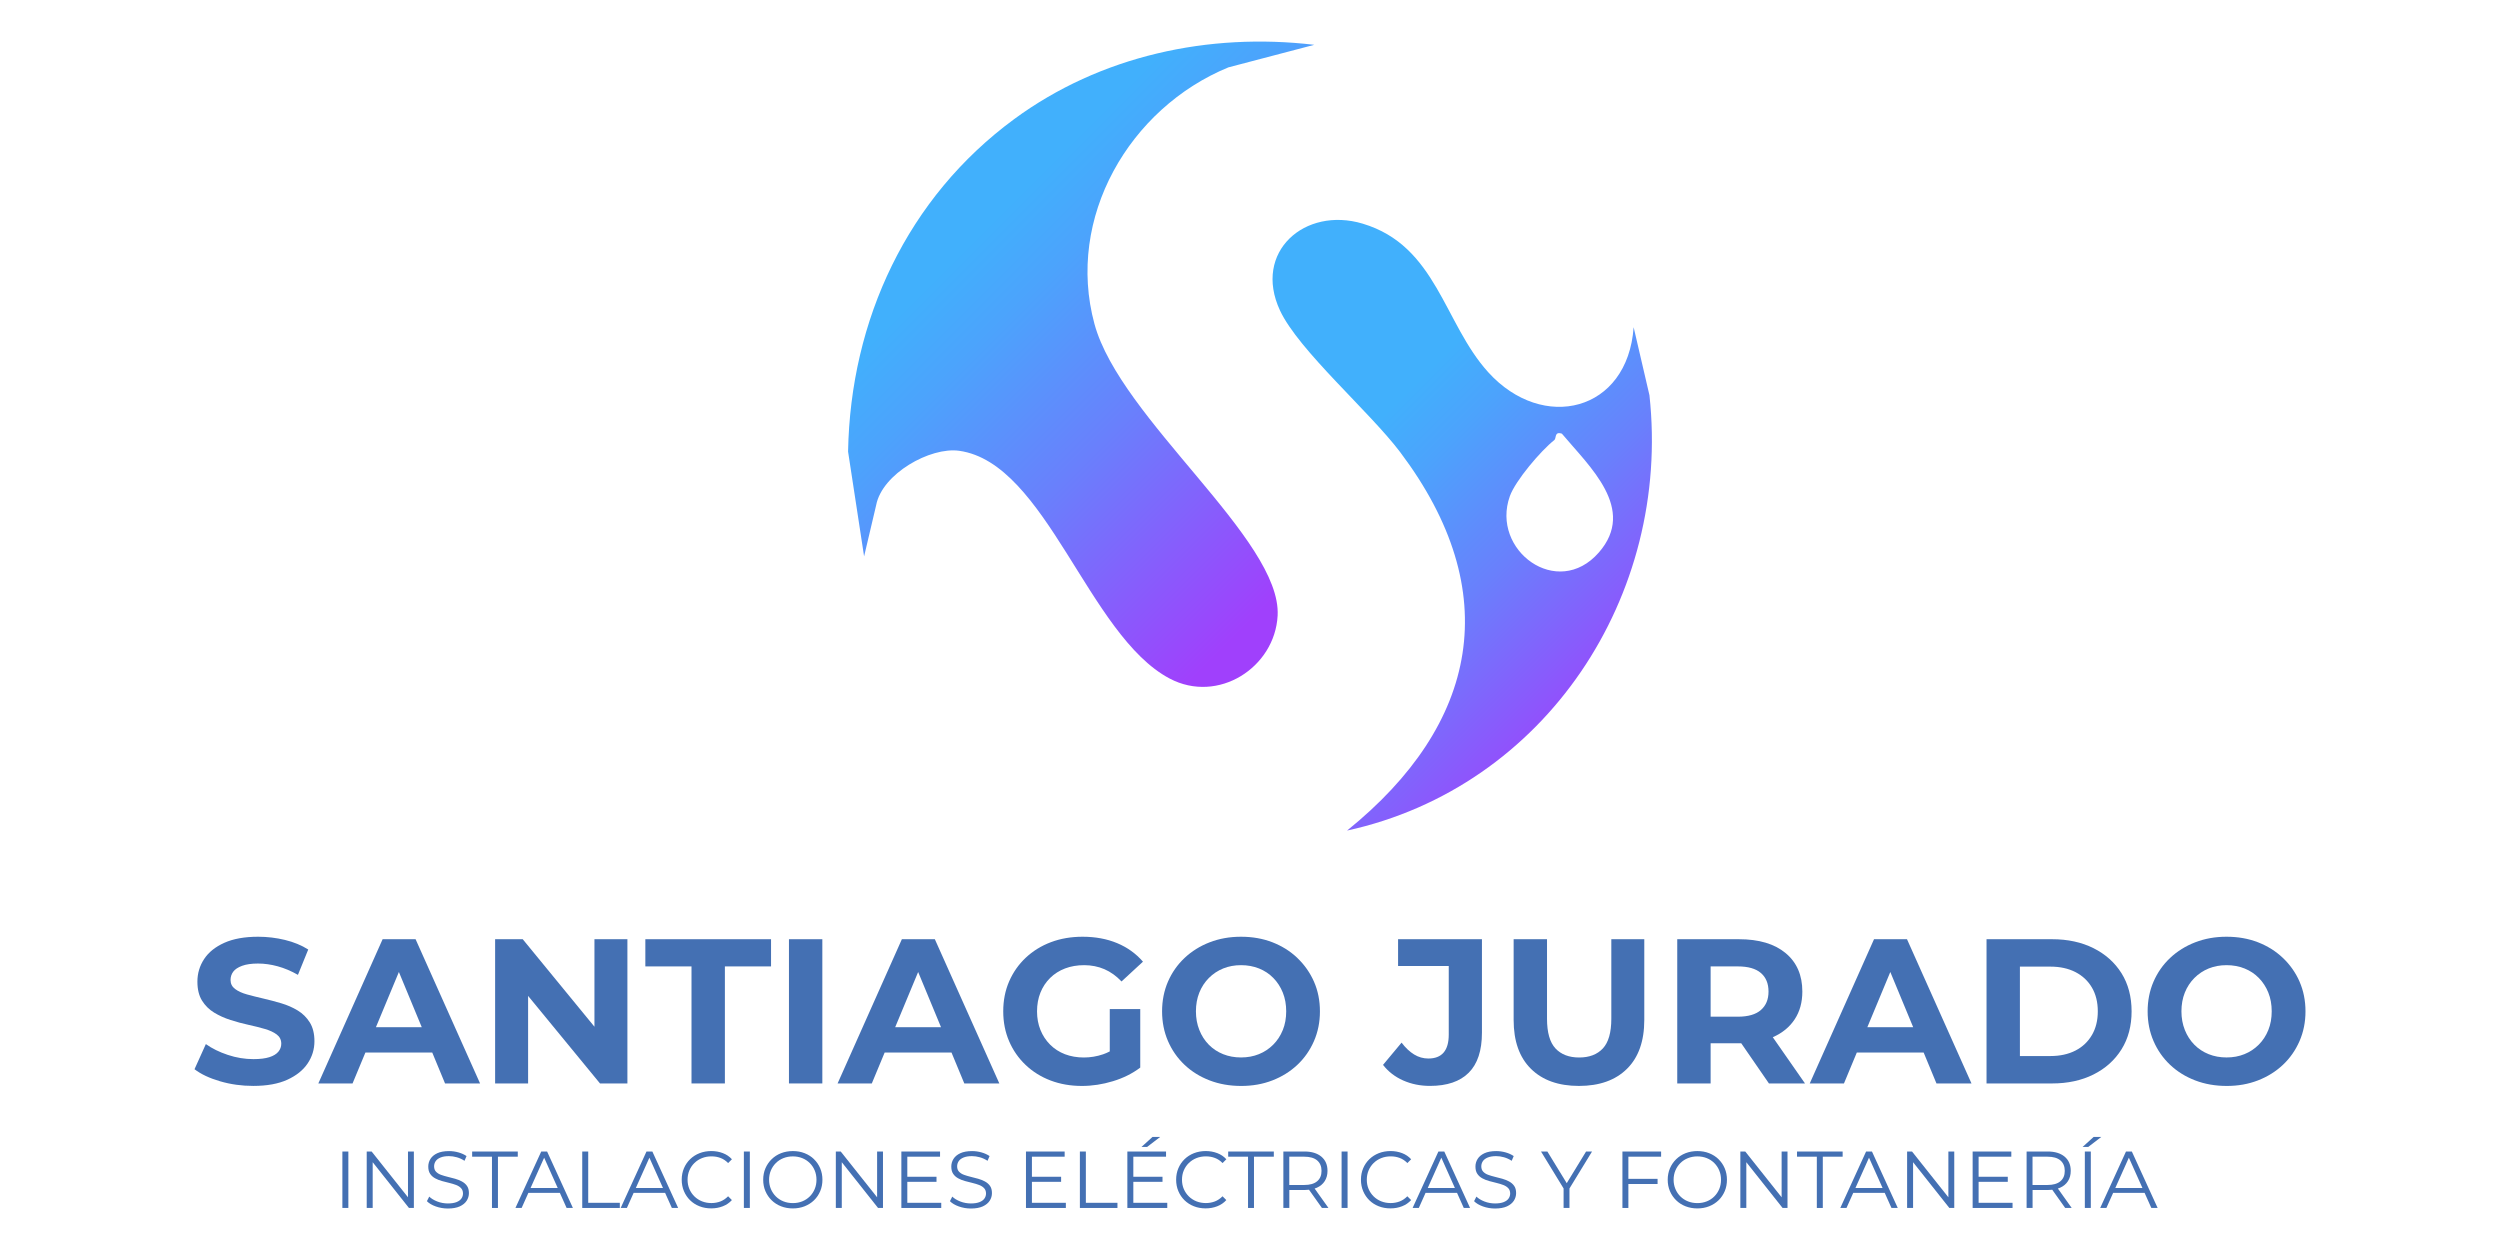 <svg xmlns="http://www.w3.org/2000/svg" xmlns:xlink="http://www.w3.org/1999/xlink" id="Capa_1" data-name="Capa 1" viewBox="0 0 1080 540"><defs><style>      .cls-1 {        fill: url(#Degradado_sin_nombre_26);      }      .cls-2 {        fill: url(#Degradado_sin_nombre_26-2);      }      .cls-3 {        fill: #4470b3;      }    </style><linearGradient id="Degradado_sin_nombre_26" data-name="Degradado sin nombre 26" x1="432.2" y1="91.52" x2="574.61" y2="233.93" gradientUnits="userSpaceOnUse"><stop offset="0" stop-color="#41b0fc"></stop><stop offset=".17" stop-color="#4ca3fc"></stop><stop offset=".5" stop-color="#6980fc"></stop><stop offset=".93" stop-color="#9849fc"></stop><stop offset="1" stop-color="#a040fc"></stop></linearGradient><linearGradient id="Degradado_sin_nombre_26-2" data-name="Degradado sin nombre 26" x1="585.19" y1="191.45" x2="701.08" y2="307.34" xlink:href="#Degradado_sin_nombre_26"></linearGradient></defs><g><rect class="cls-3" x="147.91" y="497.46" width="2.58" height="24.37"></rect><polygon class="cls-3" points="176.25 517.23 160.55 497.46 158.42 497.46 158.42 521.84 161 521.84 161 502.07 176.67 521.84 178.79 521.84 178.79 497.46 176.25 497.46 176.25 517.23"></polygon><path class="cls-3" d="M199.56,510.4c-.89-.48-1.87-.86-2.92-1.17-1.06-.3-2.12-.58-3.19-.83-1.07-.26-2.05-.55-2.94-.87-.89-.32-1.61-.78-2.16-1.36-.55-.58-.82-1.35-.82-2.3,0-.83.23-1.58.68-2.25.45-.66,1.15-1.19,2.11-1.58.95-.39,2.16-.59,3.62-.59,1.09,0,2.22.16,3.4.49,1.17.33,2.28.84,3.33,1.53l.87-2.05c-.97-.67-2.14-1.2-3.48-1.58-1.35-.38-2.7-.57-4.07-.57-2.07,0-3.76.31-5.08.92s-2.3,1.43-2.94,2.44c-.64,1.01-.96,2.12-.96,3.33,0,1.3.27,2.35.82,3.15.54.8,1.26,1.44,2.16,1.93.89.49,1.87.88,2.94,1.17,1.07.29,2.14.56,3.2.82,1.07.26,2.04.55,2.92.89.88.34,1.6.8,2.14,1.38.54.58.82,1.35.82,2.3,0,.79-.23,1.51-.68,2.16-.45.65-1.16,1.17-2.12,1.55-.96.38-2.21.58-3.74.58s-3.13-.28-4.58-.85c-1.45-.57-2.61-1.27-3.46-2.11l-1.01,1.98c.91.93,2.19,1.69,3.85,2.28,1.66.59,3.4.89,5.21.89,2.09,0,3.8-.31,5.14-.92,1.33-.62,2.33-1.43,2.98-2.44.65-1.01.97-2.11.97-3.29,0-1.28-.27-2.31-.82-3.1-.55-.79-1.27-1.42-2.16-1.9Z"></path><polygon class="cls-3" points="223.68 497.46 203.97 497.46 203.97 499.69 212.53 499.69 212.53 521.84 215.11 521.84 215.11 499.69 223.68 499.69 223.68 497.46"></polygon><path class="cls-3" d="M233.81,497.46l-11.14,24.37h2.68l2.91-6.51h13.6l2.91,6.51h2.72l-11.14-24.37h-2.54ZM229.2,513.23l5.87-13.11,5.87,13.11h-11.73Z"></path><polygon class="cls-3" points="254.11 497.46 251.53 497.46 251.53 521.84 267.76 521.84 267.76 519.61 254.11 519.61 254.11 497.46"></polygon><path class="cls-3" d="M279.28,497.46l-11.14,24.37h2.68l2.91-6.51h13.6l2.91,6.51h2.72l-11.14-24.37h-2.54ZM274.67,513.23l5.87-13.11,5.87,13.11h-11.73Z"></path><path class="cls-3" d="M300,502.42c.93-.92,2.02-1.62,3.27-2.12s2.61-.75,4.07-.75,2.69.23,3.9.68c1.21.45,2.31,1.19,3.31,2.21l1.64-1.64c-1.07-1.18-2.38-2.07-3.93-2.66-1.56-.59-3.22-.89-4.98-.89s-3.53.31-5.08.92-2.91,1.48-4.06,2.59c-1.15,1.11-2.04,2.43-2.68,3.93-.64,1.51-.96,3.16-.96,4.94s.32,3.44.96,4.95c.64,1.51,1.53,2.82,2.66,3.93,1.14,1.11,2.48,1.98,4.04,2.59,1.56.62,3.25.92,5.08.92s3.46-.3,5.01-.91c1.55-.6,2.87-1.5,3.93-2.68l-1.64-1.64c-1,1.02-2.1,1.76-3.31,2.23-1.21.46-2.51.7-3.9.7-1.46,0-2.82-.25-4.07-.75s-2.34-1.21-3.27-2.12c-.93-.92-1.65-1.98-2.18-3.2-.52-1.22-.78-2.56-.78-4.02s.26-2.8.78-4.02c.52-1.22,1.25-2.29,2.18-3.2Z"></path><rect class="cls-3" x="321.35" y="497.46" width="2.58" height="24.37"></rect><path class="cls-3" d="M351.66,500.77c-1.15-1.11-2.5-1.98-4.06-2.59-1.56-.62-3.25-.92-5.08-.92s-3.56.31-5.12.92-2.91,1.49-4.06,2.61c-1.15,1.13-2.04,2.44-2.68,3.93-.64,1.5-.96,3.14-.96,4.93s.32,3.43.96,4.93c.64,1.5,1.53,2.81,2.68,3.93,1.15,1.13,2.51,2,4.07,2.61s3.27.92,5.1.92,3.53-.31,5.08-.92c1.55-.62,2.91-1.48,4.06-2.59,1.15-1.11,2.04-2.43,2.68-3.93.64-1.51.96-3.16.96-4.95s-.32-3.43-.96-4.94c-.64-1.51-1.53-2.82-2.68-3.93ZM351.95,513.67c-.51,1.22-1.22,2.29-2.14,3.2s-2,1.62-3.24,2.12c-1.24.5-2.59.75-4.06.75s-2.82-.25-4.07-.75c-1.25-.5-2.34-1.21-3.26-2.12-.92-.92-1.64-1.99-2.16-3.22-.52-1.23-.78-2.57-.78-4s.26-2.8.78-4.02c.52-1.22,1.24-2.29,2.16-3.2.92-.92,2-1.62,3.26-2.12,1.25-.5,2.61-.75,4.07-.75s2.81.25,4.06.75c1.24.5,2.32,1.21,3.24,2.12s1.63,1.98,2.14,3.2c.51,1.22.77,2.56.77,4.02s-.26,2.8-.77,4.02Z"></path><polygon class="cls-3" points="378.91 517.23 363.2 497.46 361.08 497.46 361.08 521.84 363.65 521.84 363.65 502.07 379.32 521.84 381.45 521.84 381.45 497.46 378.91 497.46 378.91 517.23"></polygon><polygon class="cls-3" points="391.96 510.55 404.57 510.55 404.57 508.36 391.96 508.36 391.96 499.69 406.1 499.69 406.1 497.46 389.39 497.46 389.39 521.84 406.62 521.84 406.62 519.61 391.96 519.61 391.96 510.55"></polygon><path class="cls-3" d="M425.51,510.4c-.89-.48-1.87-.86-2.92-1.17-1.06-.3-2.12-.58-3.19-.83-1.07-.26-2.05-.55-2.94-.87-.89-.32-1.61-.78-2.16-1.36-.55-.58-.82-1.35-.82-2.3,0-.83.23-1.58.68-2.25.45-.66,1.15-1.19,2.11-1.58.95-.39,2.16-.59,3.62-.59,1.09,0,2.22.16,3.4.49,1.17.33,2.28.84,3.33,1.53l.87-2.05c-.97-.67-2.14-1.2-3.48-1.58-1.35-.38-2.7-.57-4.07-.57-2.07,0-3.76.31-5.08.92s-2.3,1.43-2.94,2.44c-.64,1.01-.96,2.12-.96,3.33,0,1.3.27,2.35.82,3.15.54.8,1.26,1.44,2.16,1.93.89.49,1.87.88,2.94,1.17,1.07.29,2.14.56,3.2.82,1.07.26,2.04.55,2.92.89.88.34,1.6.8,2.14,1.38.54.58.82,1.35.82,2.3,0,.79-.23,1.51-.68,2.16-.45.65-1.16,1.17-2.12,1.55-.96.38-2.21.58-3.74.58s-3.13-.28-4.58-.85c-1.45-.57-2.61-1.27-3.46-2.11l-1.01,1.98c.91.93,2.19,1.69,3.85,2.28,1.66.59,3.4.89,5.21.89,2.09,0,3.8-.31,5.14-.92,1.33-.62,2.33-1.43,2.98-2.44.65-1.01.97-2.11.97-3.29,0-1.28-.27-2.31-.82-3.1-.55-.79-1.27-1.42-2.16-1.9Z"></path><polygon class="cls-3" points="445.79 510.55 458.4 510.55 458.4 508.36 445.79 508.36 445.79 499.69 459.93 499.69 459.93 497.46 443.22 497.46 443.22 521.84 460.45 521.84 460.45 519.61 445.79 519.61 445.79 510.55"></polygon><polygon class="cls-3" points="469.09 497.46 466.51 497.46 466.51 521.84 482.74 521.84 482.74 519.61 469.09 519.61 469.09 497.46"></polygon><polygon class="cls-3" points="489.6 510.55 502.2 510.55 502.2 508.36 489.6 508.36 489.6 499.69 503.73 499.69 503.73 497.46 487.02 497.46 487.02 521.84 504.26 521.84 504.26 519.61 489.6 519.61 489.6 510.55"></polygon><polygon class="cls-3" points="501.19 491.16 497.88 491.16 493.11 495.48 495.55 495.48 501.19 491.16"></polygon><path class="cls-3" d="M513.59,502.42c.93-.92,2.02-1.62,3.27-2.12s2.61-.75,4.07-.75,2.69.23,3.9.68c1.21.45,2.31,1.19,3.31,2.21l1.64-1.64c-1.07-1.18-2.38-2.07-3.93-2.66-1.56-.59-3.22-.89-4.98-.89s-3.53.31-5.08.92-2.91,1.48-4.06,2.59c-1.15,1.11-2.04,2.43-2.68,3.93-.64,1.51-.96,3.16-.96,4.94s.32,3.44.96,4.95c.64,1.51,1.53,2.82,2.66,3.93,1.14,1.11,2.48,1.98,4.04,2.59,1.56.62,3.25.92,5.08.92s3.46-.3,5.01-.91c1.55-.6,2.87-1.5,3.93-2.68l-1.64-1.64c-1,1.02-2.1,1.76-3.31,2.23-1.21.46-2.51.7-3.9.7-1.46,0-2.82-.25-4.07-.75s-2.34-1.21-3.27-2.12c-.93-.92-1.65-1.98-2.18-3.2-.52-1.22-.78-2.56-.78-4.02s.26-2.8.78-4.02c.52-1.22,1.25-2.29,2.18-3.2Z"></path><polygon class="cls-3" points="530.58 499.69 539.15 499.69 539.15 521.84 541.72 521.84 541.72 499.69 550.29 499.69 550.29 497.46 530.58 497.46 530.58 499.69"></polygon><path class="cls-3" d="M568.85,513.11c1.49-.66,2.63-1.61,3.43-2.86.8-1.24,1.2-2.72,1.2-4.44,0-2.62-.89-4.67-2.66-6.15-1.78-1.47-4.21-2.21-7.29-2.21h-9.12v24.37h2.58v-7.73h6.55c.69,0,1.33-.05,1.95-.12l5.57,7.85h2.82l-5.96-8.37c.33-.11.65-.22.95-.35ZM563.45,511.91h-6.48v-12.22h6.48c2.44,0,4.29.53,5.55,1.6,1.26,1.07,1.9,2.58,1.9,4.53s-.63,3.42-1.9,4.49c-1.27,1.07-3.12,1.6-5.55,1.6Z"></path><rect class="cls-3" x="579.57" y="497.46" width="2.58" height="24.37"></rect><path class="cls-3" d="M593.43,502.42c.93-.92,2.02-1.62,3.27-2.12,1.25-.5,2.61-.75,4.07-.75s2.69.23,3.9.68c1.21.45,2.31,1.19,3.31,2.21l1.64-1.64c-1.07-1.18-2.38-2.07-3.93-2.66-1.56-.59-3.22-.89-4.98-.89s-3.53.31-5.08.92c-1.56.62-2.91,1.48-4.06,2.59-1.15,1.11-2.04,2.43-2.68,3.93-.64,1.51-.96,3.16-.96,4.94s.32,3.44.96,4.95c.64,1.51,1.53,2.82,2.66,3.93s2.48,1.98,4.04,2.59c1.56.62,3.25.92,5.08.92s3.46-.3,5.01-.91c1.55-.6,2.87-1.5,3.93-2.68l-1.64-1.64c-1,1.02-2.1,1.76-3.31,2.23-1.21.46-2.51.7-3.9.7-1.46,0-2.82-.25-4.07-.75-1.25-.5-2.34-1.21-3.27-2.12-.93-.92-1.65-1.98-2.18-3.2s-.78-2.56-.78-4.02.26-2.8.78-4.02,1.25-2.29,2.18-3.2Z"></path><path class="cls-3" d="M621.39,497.46l-11.14,24.37h2.68l2.91-6.51h13.6l2.91,6.51h2.72l-11.14-24.37h-2.54ZM616.78,513.23l5.87-13.11,5.87,13.11h-11.73Z"></path><path class="cls-3" d="M651.95,510.4c-.89-.48-1.87-.86-2.92-1.17-1.06-.3-2.12-.58-3.19-.83-1.07-.26-2.05-.55-2.94-.87-.89-.32-1.61-.78-2.16-1.36-.55-.58-.82-1.35-.82-2.3,0-.83.23-1.58.68-2.25.45-.66,1.15-1.19,2.11-1.58.95-.39,2.16-.59,3.62-.59,1.09,0,2.22.16,3.39.49,1.17.33,2.28.84,3.33,1.53l.87-2.05c-.98-.67-2.14-1.2-3.48-1.58-1.35-.38-2.7-.57-4.07-.57-2.07,0-3.76.31-5.08.92-1.32.62-2.3,1.43-2.94,2.44-.64,1.01-.96,2.12-.96,3.33,0,1.3.27,2.35.82,3.15.54.8,1.26,1.44,2.16,1.93.89.49,1.87.88,2.94,1.17,1.07.29,2.13.56,3.2.82,1.07.26,2.04.55,2.92.89.88.34,1.6.8,2.14,1.38.54.58.82,1.35.82,2.3,0,.79-.23,1.51-.68,2.16-.45.65-1.16,1.17-2.12,1.55-.96.38-2.21.58-3.74.58s-3.13-.28-4.58-.85c-1.45-.57-2.61-1.27-3.46-2.11l-1.01,1.98c.91.93,2.19,1.69,3.85,2.28,1.66.59,3.39.89,5.21.89,2.09,0,3.8-.31,5.14-.92,1.33-.62,2.33-1.43,2.98-2.44.65-1.01.98-2.11.98-3.29,0-1.28-.27-2.31-.82-3.1-.55-.79-1.27-1.42-2.16-1.9Z"></path><polygon class="cls-3" points="685.18 497.46 676.83 511.13 668.47 497.46 665.72 497.46 675.47 513.41 675.47 521.84 678.01 521.84 678.01 513.42 687.76 497.46 685.18 497.46"></polygon><polygon class="cls-3" points="700.89 521.84 703.46 521.84 703.46 511.49 716.07 511.49 716.07 509.26 703.46 509.26 703.46 499.69 717.6 499.69 717.6 497.46 700.89 497.46 700.89 521.84"></polygon><path class="cls-3" d="M742.41,500.77c-1.15-1.11-2.5-1.98-4.06-2.59-1.55-.62-3.25-.92-5.08-.92s-3.56.31-5.12.92c-1.56.62-2.91,1.49-4.06,2.61-1.15,1.13-2.04,2.44-2.68,3.93-.64,1.5-.96,3.14-.96,4.93s.32,3.43.96,4.93c.64,1.5,1.53,2.81,2.68,3.93,1.15,1.13,2.51,2,4.07,2.61s3.27.92,5.1.92,3.53-.31,5.08-.92c1.56-.62,2.91-1.48,4.06-2.59,1.15-1.11,2.04-2.43,2.68-3.93.64-1.51.96-3.16.96-4.95s-.32-3.43-.96-4.94c-.64-1.51-1.53-2.82-2.68-3.93ZM742.71,513.67c-.51,1.22-1.22,2.29-2.14,3.2-.92.92-2,1.62-3.24,2.12-1.24.5-2.59.75-4.06.75s-2.82-.25-4.07-.75c-1.25-.5-2.34-1.21-3.26-2.12s-1.64-1.99-2.16-3.22-.78-2.57-.78-4,.26-2.8.78-4.02,1.24-2.29,2.16-3.2,2-1.62,3.26-2.12c1.25-.5,2.61-.75,4.07-.75s2.81.25,4.06.75c1.24.5,2.32,1.21,3.24,2.12.92.92,1.63,1.98,2.14,3.2s.77,2.56.77,4.02-.26,2.8-.77,4.02Z"></path><polygon class="cls-3" points="769.66 517.23 753.95 497.46 751.83 497.46 751.83 521.84 754.41 521.84 754.41 502.07 770.08 521.84 772.2 521.84 772.2 497.46 769.66 497.46 769.66 517.23"></polygon><polygon class="cls-3" points="796.02 497.46 776.31 497.46 776.31 499.69 784.87 499.69 784.87 521.84 787.45 521.84 787.45 499.69 796.02 499.69 796.02 497.46"></polygon><path class="cls-3" d="M806.15,497.46l-11.14,24.37h2.68l2.91-6.51h13.6l2.91,6.51h2.72l-11.14-24.37h-2.54ZM801.54,513.23l5.87-13.11,5.87,13.11h-11.73Z"></path><polygon class="cls-3" points="841.7 517.23 826 497.46 823.87 497.46 823.87 521.84 826.45 521.84 826.45 502.07 842.12 521.84 844.24 521.84 844.24 497.46 841.7 497.46 841.7 517.23"></polygon><polygon class="cls-3" points="854.76 510.55 867.36 510.55 867.36 508.36 854.76 508.36 854.76 499.69 868.89 499.69 868.89 497.46 852.18 497.46 852.18 521.84 869.42 521.84 869.42 519.61 854.76 519.61 854.76 510.55"></polygon><path class="cls-3" d="M889.93,513.11c1.49-.66,2.63-1.61,3.43-2.86.8-1.24,1.2-2.72,1.2-4.44,0-2.62-.89-4.67-2.66-6.15-1.78-1.47-4.21-2.21-7.29-2.21h-9.12v24.37h2.58v-7.73h6.55c.69,0,1.33-.05,1.95-.12l5.57,7.85h2.82l-5.96-8.37c.33-.11.65-.22.95-.35ZM884.53,511.91h-6.48v-12.22h6.48c2.44,0,4.29.53,5.55,1.6,1.26,1.07,1.9,2.58,1.9,4.53s-.63,3.42-1.9,4.49c-1.27,1.07-3.12,1.6-5.55,1.6Z"></path><polygon class="cls-3" points="907.75 491.16 904.45 491.16 899.68 495.48 902.11 495.48 907.75 491.16"></polygon><rect class="cls-3" x="900.65" y="497.46" width="2.58" height="24.37"></rect><path class="cls-3" d="M929.38,521.84h2.72l-11.14-24.37h-2.54l-11.14,24.37h2.68l2.91-6.51h13.6l2.91,6.51ZM913.8,513.23l5.87-13.11,5.87,13.11h-11.73Z"></path></g><g><g><path class="cls-1" d="M530.68,29.1l37.09-9.74c-45.68-5.4-92.42,4.73-129.66,32.11-46.07,33.88-70.71,86.64-71.74,143.62l6.92,45.27,5.22-22.16c2.59-13.53,23.34-25.2,35.84-23.46,37.71,5.24,55.74,79.8,90.94,98.39,20.95,11.06,45.46-4.77,46.65-27.18,1.74-32.95-67.97-84.93-79.13-126-12.45-45.83,15.02-93.23,57.87-110.85Z"></path><path class="cls-2" d="M712.56,170.74l-6.83-29.39c-2.54,36.57-39.19,45.52-62.81,19.46-19.25-21.24-22.28-54.62-54.26-64.2-24.97-7.48-47.46,12.22-35.72,37.48,8.01,17.23,38.74,43.74,51.93,61.23,45.37,60.17,34.06,117.46-22.94,163.49,85.77-18.79,140.07-101.43,130.63-188.08ZM690.72,238.65c-17.89,20.53-46.83-.98-38.46-24.32,2.4-6.7,13.35-19.6,19.19-24.21,1-.79-.07-3.85,3.28-2.78,11.95,14.25,32.36,32.53,15.99,51.31Z"></path></g><g><path class="cls-3" d="M128.62,436.54c-2.14-1.31-4.5-2.34-7.08-3.11-2.58-.77-5.16-1.45-7.74-2.05-2.58-.59-4.94-1.19-7.08-1.78s-3.86-1.38-5.16-2.36c-1.31-.98-1.96-2.27-1.96-3.87,0-1.36.39-2.57,1.16-3.6.77-1.04,2.05-1.88,3.83-2.54,1.78-.65,4.06-.98,6.85-.98s5.64.4,8.55,1.2c2.91.8,5.82,2.03,8.72,3.69l4.45-10.95c-2.91-1.84-6.26-3.22-10.06-4.14-3.8-.92-7.66-1.38-11.57-1.38-5.88,0-10.76.88-14.64,2.63-3.89,1.75-6.8,4.09-8.72,7.03-1.93,2.94-2.89,6.19-2.89,9.75,0,3.32.67,6.05,2,8.19,1.33,2.14,3.07,3.86,5.21,5.16,2.14,1.31,4.5,2.37,7.08,3.2,2.58.83,5.16,1.53,7.74,2.09,2.58.56,4.94,1.16,7.08,1.78,2.14.62,3.86,1.42,5.16,2.4,1.3.98,1.96,2.3,1.96,3.96,0,1.31-.42,2.46-1.25,3.47-.83,1.01-2.12,1.8-3.87,2.36-1.75.56-4.05.85-6.9.85-3.74,0-7.43-.61-11.08-1.83-3.65-1.21-6.81-2.77-9.48-4.67l-4.9,10.86c2.79,2.14,6.47,3.87,11.04,5.21,4.57,1.34,9.35,2,14.33,2,5.93,0,10.84-.89,14.73-2.67,3.89-1.78,6.81-4.12,8.77-7.03,1.96-2.91,2.94-6.11,2.94-9.61,0-3.26-.67-5.96-2-8.1-1.34-2.14-3.07-3.86-5.21-5.16Z"></path><path class="cls-3" d="M165.29,405.74l-27.77,62.31h14.78l5.55-13.35h28.88l5.53,13.35h15.13l-27.86-62.31h-14.24ZM162.4,443.75l9.92-23.85,9.88,23.85h-19.8Z"></path><polygon class="cls-3" points="256.8 443.54 225.82 405.74 213.89 405.74 213.89 468.05 228.14 468.05 228.14 430.23 259.2 468.05 271.04 468.05 271.04 405.74 256.8 405.74 256.8 443.54"></polygon><polygon class="cls-3" points="278.79 417.49 298.73 417.49 298.73 468.05 313.15 468.05 313.15 417.49 333.09 417.49 333.09 405.74 278.79 405.74 278.79 417.49"></polygon><rect class="cls-3" x="340.83" y="405.74" width="14.42" height="62.31"></rect><path class="cls-3" d="M389.61,405.74l-27.77,62.31h14.78l5.55-13.35h28.88l5.53,13.35h15.13l-27.86-62.31h-14.24ZM386.72,443.75l9.92-23.85,9.88,23.85h-19.8Z"></path><path class="cls-3" d="M453.66,422.47c1.81-1.78,3.96-3.15,6.45-4.1,2.49-.95,5.25-1.42,8.28-1.42s6.05.58,8.72,1.74c2.67,1.16,5.13,2.92,7.39,5.3l9.26-8.55c-3.03-3.5-6.75-6.17-11.17-8.01-4.42-1.84-9.39-2.76-14.91-2.76-4.98,0-9.56.79-13.71,2.36-4.15,1.57-7.77,3.81-10.86,6.72-3.09,2.91-5.47,6.32-7.17,10.24s-2.54,8.22-2.54,12.91.85,8.99,2.54,12.91c1.69,3.92,4.06,7.33,7.12,10.24,3.06,2.91,6.65,5.15,10.77,6.72,4.12,1.57,8.65,2.36,13.57,2.36,4.45,0,8.92-.68,13.4-2.05,4.48-1.36,8.41-3.32,11.79-5.88v-25.28h-13.17v18.29c-.95.5-1.92.92-2.89,1.25-2.7.92-5.47,1.38-8.32,1.38s-5.68-.47-8.15-1.42c-2.46-.95-4.6-2.33-6.41-4.14-1.81-1.81-3.2-3.93-4.18-6.36-.98-2.43-1.47-5.1-1.47-8.01s.49-5.67,1.47-8.1,2.37-4.54,4.18-6.32Z"></path><path class="cls-3" d="M560.47,413.84c-3.06-2.91-6.65-5.16-10.77-6.77-4.12-1.6-8.65-2.4-13.58-2.4s-9.38.8-13.53,2.4c-4.15,1.6-7.78,3.86-10.86,6.77-3.09,2.91-5.47,6.32-7.17,10.24-1.69,3.92-2.54,8.19-2.54,12.82s.85,8.9,2.54,12.82c1.69,3.92,4.06,7.33,7.12,10.24,3.06,2.91,6.68,5.16,10.86,6.77s8.74,2.4,13.66,2.4,9.36-.8,13.49-2.4c4.12-1.6,7.71-3.84,10.77-6.72,3.06-2.88,5.44-6.29,7.17-10.24,1.72-3.95,2.58-8.23,2.58-12.86s-.86-8.97-2.58-12.86c-1.72-3.89-4.11-7.28-7.17-10.19ZM554.16,444.99c-.98,2.43-2.36,4.54-4.14,6.32-1.78,1.78-3.84,3.15-6.19,4.09-2.35.95-4.91,1.42-7.7,1.42s-5.37-.47-7.74-1.42c-2.37-.95-4.44-2.31-6.19-4.09-1.75-1.78-3.12-3.9-4.09-6.36-.98-2.46-1.47-5.15-1.47-8.06s.49-5.67,1.47-8.1c.98-2.43,2.36-4.54,4.14-6.32,1.78-1.78,3.84-3.15,6.19-4.1,2.34-.95,4.91-1.42,7.7-1.42s5.37.48,7.74,1.42c2.37.95,4.44,2.31,6.19,4.1,1.75,1.78,3.12,3.89,4.1,6.32.98,2.43,1.47,5.13,1.47,8.1s-.49,5.67-1.47,8.1Z"></path><path class="cls-3" d="M603.96,417.31h21.9v29.64c0,6.88-2.94,10.33-8.81,10.33-2.2,0-4.24-.58-6.14-1.74s-3.71-2.86-5.43-5.12l-8.01,9.61c2.26,2.91,5.15,5.15,8.68,6.72,3.53,1.57,7.4,2.36,11.62,2.36,7.36,0,12.94-1.9,16.73-5.7,3.8-3.8,5.7-9.55,5.7-17.27v-40.41h-36.23v11.57Z"></path><path class="cls-3" d="M696.09,440.1c0,5.93-1.22,10.21-3.65,12.82-2.43,2.61-5.85,3.92-10.24,3.92s-7.8-1.31-10.24-3.92c-2.43-2.61-3.65-6.88-3.65-12.82v-34.36h-14.42v34.89c0,9.14,2.49,16.17,7.48,21.1,4.98,4.93,11.9,7.39,20.74,7.39s15.76-2.46,20.74-7.39c4.98-4.92,7.48-11.96,7.48-21.1v-34.89h-14.24v34.36Z"></path><path class="cls-3" d="M765.97,448.02c4.03-1.78,7.15-4.35,9.35-7.7,2.2-3.35,3.29-7.34,3.29-11.97,0-7.06-2.4-12.6-7.21-16.6-4.81-4.01-11.54-6.01-20.21-6.01h-26.62v62.31h14.42v-17.36h12.55c.23,0,.45-.01.67-.01l11.97,17.37h15.58l-13.92-19.98s.08-.03.12-.05ZM760.71,420.34c2.2,1.9,3.29,4.57,3.29,8.01s-1.1,6.04-3.29,7.97c-2.2,1.93-5.52,2.89-9.97,2.89h-11.75v-21.72h11.75c4.45,0,7.77.95,9.97,2.85Z"></path><path class="cls-3" d="M809.58,405.74l-27.77,62.31h14.78l5.55-13.35h28.88l5.53,13.35h15.13l-27.86-62.31h-14.24ZM806.69,443.75l9.92-23.85,9.88,23.85h-19.8Z"></path><path class="cls-3" d="M904.38,409.61c-5.16-2.58-11.13-3.87-17.89-3.87h-28.31v62.31h28.31c6.77,0,12.73-1.29,17.89-3.87,5.16-2.58,9.2-6.2,12.11-10.86,2.91-4.66,4.36-10.13,4.36-16.42s-1.46-11.84-4.36-16.47c-2.91-4.63-6.94-8.23-12.11-10.82ZM903.71,447.13c-1.69,2.91-4.07,5.15-7.12,6.72-3.06,1.57-6.66,2.36-10.82,2.36h-13.17v-38.63h13.17c4.15,0,7.76.79,10.82,2.36,3.06,1.57,5.43,3.8,7.12,6.68,1.69,2.88,2.54,6.31,2.54,10.28s-.85,7.33-2.54,10.24Z"></path><path class="cls-3" d="M993.4,424.03c-1.72-3.89-4.11-7.28-7.17-10.19-3.06-2.91-6.65-5.16-10.77-6.77-4.12-1.6-8.65-2.4-13.58-2.4s-9.38.8-13.53,2.4c-4.15,1.6-7.78,3.86-10.86,6.77-3.09,2.91-5.47,6.32-7.17,10.24-1.69,3.92-2.54,8.19-2.54,12.82s.85,8.9,2.54,12.82c1.69,3.92,4.06,7.33,7.12,10.24,3.06,2.91,6.68,5.16,10.86,6.77s8.74,2.4,13.66,2.4,9.36-.8,13.49-2.4c4.12-1.6,7.71-3.84,10.77-6.72,3.06-2.88,5.44-6.29,7.17-10.24,1.72-3.95,2.58-8.23,2.58-12.86s-.86-8.97-2.58-12.86ZM979.91,444.99c-.98,2.43-2.36,4.54-4.14,6.32-1.78,1.78-3.84,3.15-6.19,4.09-2.35.95-4.91,1.42-7.7,1.42s-5.37-.47-7.74-1.42c-2.37-.95-4.44-2.31-6.19-4.09-1.75-1.78-3.12-3.9-4.1-6.36-.98-2.46-1.47-5.15-1.47-8.06s.49-5.67,1.47-8.1c.98-2.43,2.36-4.54,4.14-6.32,1.78-1.78,3.84-3.15,6.19-4.1,2.34-.95,4.91-1.42,7.7-1.42s5.37.48,7.74,1.42c2.37.95,4.44,2.31,6.19,4.1,1.75,1.78,3.12,3.89,4.1,6.32.98,2.43,1.47,5.13,1.47,8.1s-.49,5.67-1.47,8.1Z"></path></g></g></svg>